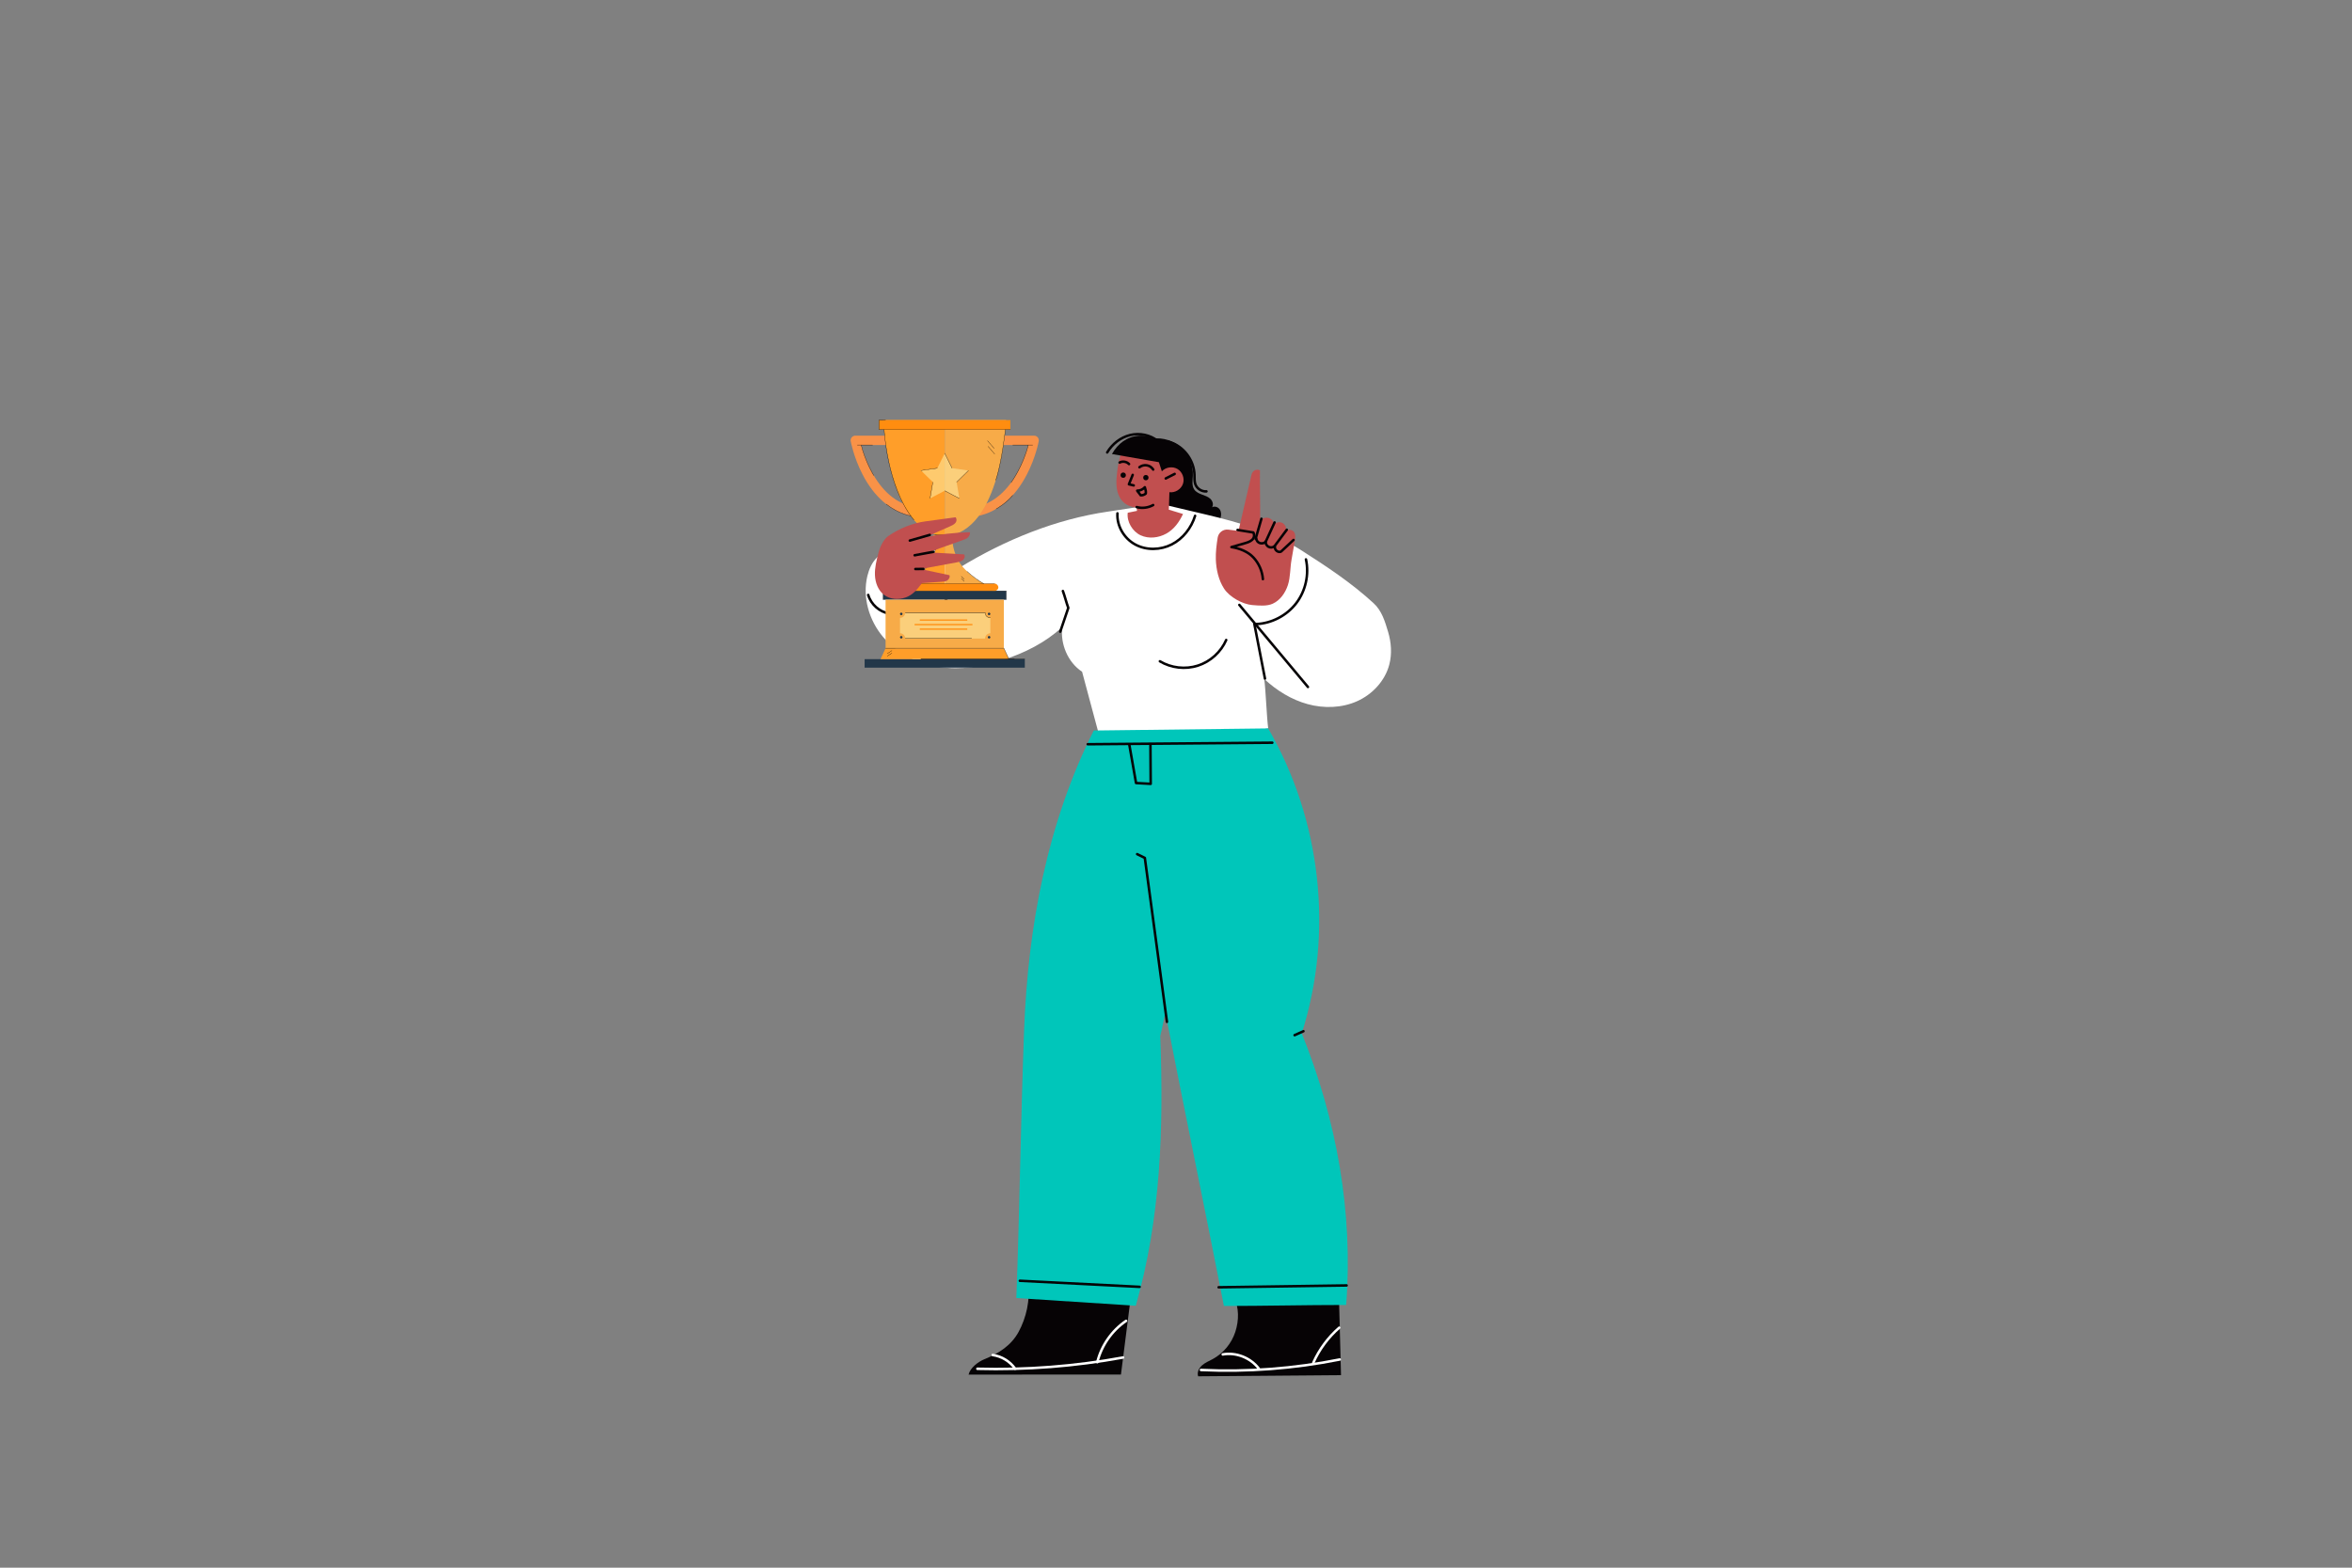 <?xml version="1.0" encoding="UTF-8"?> <svg xmlns="http://www.w3.org/2000/svg" id="OBJECTS" viewBox="0 0 750 500"><rect x="0" y="0" width="750" height="500" fill="#808080" stroke="none"/><defs><style> .cls-1 { fill: #c14f4f; } .cls-2 { fill: #ff9e29; } .cls-3 { fill: #fff; } .cls-4 { opacity: .6; } .cls-5 { stroke: #060305; } .cls-5, .cls-6 { fill: none; stroke-linecap: round; stroke-linejoin: round; stroke-width: .8px; } .cls-7 { fill: #f7ab48; } .cls-8 { fill: #060305; } .cls-9 { fill: #ff8d10; } .cls-10 { fill: #f99247; } .cls-6 { stroke: #fff; } .cls-11 { fill: #fde79d; } .cls-12 { fill: #223749; } .cls-13 { fill: #00c6ba; } </style></defs><g><path class="cls-8" d="m427.62,438.59c-.23-8.59-.45-17.17-.68-25.76-11.29.42-22.18.41-33.47.83,1.66,3.46,1.63,7.45.45,11.11-1.18,3.66-3.8,6.83-7.17,8.67-1.16.64-2.42,1.13-3.42,2s-1.69,2.26-1.27,3.52l45.55-.37Z"></path><g><path class="cls-6" d="m427.2,433.6c-14.54,2.91-29.43,4.04-44.24,3.34"></path><path class="cls-6" d="m427.05,423.46c-3.51,3.06-6.35,6.89-8.25,11.14"></path><path class="cls-6" d="m401.4,436.5c-2.61-3.46-7.23-5.28-11.49-4.52"></path></g></g><g><path class="cls-8" d="m357.45,438.38c1.11-8.78,2.23-17.56,3.34-26.33-11.09-.8-22.01-1.71-33.09-2.51.95,4.92-.49,10.82-2.87,15.22-2.39,4.4-6.33,6.88-10.97,8.77-2.03.83-4.51,2.76-5,4.89l48.6-.03Z"></path><g><path class="cls-6" d="m358.13,432.96c-15.3,2.81-30.9,4.02-46.46,3.6"></path><path class="cls-6" d="m359.07,421.29c-4.52,3.08-7.85,7.86-9.17,13.17"></path><path class="cls-6" d="m323.69,436.53c-1.64-2.35-4.29-3.96-7.13-4.36"></path></g></g><g><path class="cls-5" d="m384.71,156.72c-1.51.13-3.05-.87-3.55-2.3-.33-.95-.24-1.99-.27-3-.14-4.25-2.89-8.3-6.78-10.01-1.32-.58-2.87-.89-4.19-.31"></path><path class="cls-8" d="m387.89,167.46c.55-.73,1.08-1.51,1.34-2.38s.22-1.89-.31-2.64-1.63-1.11-2.42-.65c.56-.83.18-2.02-.55-2.7s-1.72-1-2.66-1.35-1.91-.79-2.47-1.62c-.84-1.24-.51-2.89-.44-4.39.16-3.31-1.21-6.66-3.65-8.91-2.43-2.25-5.89-3.35-9.17-2.93-2.74,9.94-2.64,20.44.81,30.15l19.51-2.59Z"></path></g><g><path class="cls-3" d="m306.05,181c14.44-8.8,30.55-15.39,47.28-17.83,3.23-.47,6.38-.98,9.61-1.46.95,1.51,2.79,2.42,4.57,2.25s3.91-1.14,4.57-2.8c4.19.99,8.37,1.98,12.56,2.97,10.63,2.52,21.21,5.56,30.41,11.44,8.07,5.16,15.93,10.35,22.97,16.83,2.6,2.39,3.58,5.7,4.6,9.08s1.29,7.04.4,10.46c-1.35,5.2-5.38,9.52-10.28,11.71-4.91,2.19-10.6,2.34-15.78.92-5.18-1.42-9.87-4.35-13.82-8.01.48,3.57.78,12.18,1.26,15.75-17.67,3.5-35.41,1.79-53.08,5.29-2.08-7.86-4.19-15.49-6.27-23.36-4.53-2.97-7-8.86-6.32-14.23-5.39,4.91-11.83,8.19-18.76,10.42s-13.53,3.31-20.4,2.29c-6.86-1.02-13.5-4.27-17.98-9.57s-6.63-12.68-5.01-19.43c.52-2.15,1.43-4.26,2.99-5.82,1.54-1.54,3.61-2.45,5.72-2.99,7.37-1.88,15.81.28,20.77,6.06Z"></path><g><g><path class="cls-5" d="m300.18,189.29c2.93,2.98,3.89,7.74,2.34,11.62"></path><path class="cls-5" d="m291.88,192.2c-1.81,2.59-5.17,4.01-8.29,3.5s-5.85-2.92-6.74-5.95"></path></g><path class="cls-5" d="m381.09,164.52c-1.19,3.85-3.86,7.29-7.45,9.12s-8.08,1.95-11.63.03-5.94-5.92-5.68-9.94"></path><path class="cls-5" d="m395.2,192.93c7.29,8.72,14.58,17.44,21.87,26.17"></path><path class="cls-5" d="m416.44,178.41c1.06,4.82-.11,10.09-3.12,14-3.01,3.92-7.79,6.41-12.72,6.63"></path><path class="cls-5" d="m403.37,216.43c-1.13-5.82-2.26-11.63-3.39-17.45"></path><path class="cls-5" d="m391.01,204.12c-1.67,3.84-5.05,6.9-9.04,8.18s-8.52.76-12.11-1.39"></path><path class="cls-5" d="m338.09,201.46c.86-2.53,1.71-5.05,2.57-7.58-.64-1.73-1.09-3.65-1.73-5.38"></path></g></g><g><g><path class="cls-1" d="m359.62,163.53c.95-.18,1.99-.42,2.95-.6-.07-.37-.07-.68-.14-1.04-6.86-.64-6.55-7.52-6.37-9.59.43-5.1,1.51-10.76,4.6-10.38,3.14.59,4.65,1.53,7.79,2.12.64,2.14,1.4,4.13,2.04,6.28,1.23-1.35,3.44-1.67,5-.73,1.57.94,2.33,3.03,1.72,4.75s-2.5,2.89-4.31,2.64c-.04,1.86-.14,3.72-.18,5.58,1.46.49,3.06.88,4.52,1.37-1.21,2.57-2.83,4.86-5.32,6.25s-5.62,1.74-8.21.54-4.47-4.36-4.1-7.18Z"></path><g><circle class="cls-8" cx="365.39" cy="152.34" r=".85"></circle><circle class="cls-8" cx="358.17" cy="151.55" r=".85"></circle><path class="cls-5" d="m367.73,149.76c-.45-.71-1.2-1.21-2.03-1.35s-1.71.09-2.36.61"></path><path class="cls-5" d="m360.02,148.01c-.75-.79-2.04-1-3-.49"></path><path class="cls-5" d="m361.19,151.46l-1.2,3c.48.12,1.04.25,1.53.36"></path><path class="cls-5" d="m363.73,157.97c.56.06,1.2-.17,1.63-.55.12-.71-.1-1.33-.3-2.02-.6.69-1.51,1.1-2.43,1.09.26.46.83,1.02,1.1,1.48Z"></path></g><g><path class="cls-5" d="m367.72,161.08c-1.58.88-3.51,1.12-5.26.65"></path><path class="cls-5" d="m374.57,151.15l-2.84,1.45"></path></g></g><g><path class="cls-5" d="m369.23,140.69c-2.42-2-5.82-2.68-8.87-1.93s-5.7,2.84-7.3,5.54"></path><path class="cls-8" d="m354.58,144.81c5.85,1.02,11.7,2.04,17.55,3.06.11-1.43.5-2.86.6-4.3-2.26-3.06-5.72-4.86-9.51-4.61s-6.8,2.52-8.64,5.85Z"></path></g></g><g><path class="cls-1" d="m399.39,192.99c-3.18-.26-7.32-2.57-9.06-5.25s-2.52-6.08-2.63-9.35c-.07-2.33.23-4.62.59-6.92.26-1.62,1.75-2.75,3.38-2.55l3.25.41c1.39-5.92,2.77-12.03,4.16-17.95.13-.56.53-1.11,1.04-1.38s1.15-.26,1.65.02c-.07,5.32.13,10.63.06,15.95.59-.7,1.83-1.02,2.71-.77s1.58,1.03,1.73,1.93c.73-.53,1.88-.79,2.67-.34s1.27,1.38,1.18,2.28c.85-.31,2.1-.08,2.57.69.5.82.35,1.86.19,2.8-.35,1.98-.7,3.97-1.04,5.95-.46,2.61-.34,5.54-1.15,8.06-.82,2.52-2.45,4.89-4.86,5.98-1.84.84-4.32.61-6.45.43Z"></path><path class="cls-5" d="m394.63,169.02l5.02.81c.45.78.28,1.76-.39,2.36s-1.57.86-2.43,1.11c-1.39.4-2.77.79-4.16,1.19,2.53.37,5.29,1.44,7.03,3.32,1.74,1.87,2.82,4.35,3.01,6.9"></path><g><path class="cls-5" d="m410.32,168.96c-1.31,1.76-2.62,3.52-3.93,5.28"></path><path class="cls-5" d="m406.43,166.63c-.97,2.1-1.93,4.2-2.9,6.31"></path><path class="cls-5" d="m402.24,165.45c-.62,2.13-1.23,4.25-1.85,6.38"></path><path class="cls-5" d="m406.32,174.29c-.53.37-1.27.41-1.84.09s-.93-.96-.91-1.61c-.39.52-1.2.64-1.82.45s-1.1-.78-1.15-1.43"></path><path class="cls-5" d="m412.47,172.22c-1.29,1.2-2.58,2.41-3.87,3.61-.39.36-1.07.2-1.49-.12s-.66-.87-.59-1.39"></path></g></g><g><path class="cls-2" d="m298.87,169.23s.9,7.58-4.27,12.57c-5.17,4.99-8.06,4.75-8.54,6.67h15.19v-20.44l-2.38,1.2Z"></path><path class="cls-7" d="m303.64,169.23s-.9,7.58,4.27,12.57c5.17,4.99,8.06,4.75,8.54,6.67h-15.19v-20.44l2.38,1.2Z"></path><path class="cls-10" d="m290.71,164.59c-6.45-1.34-11.87-5.92-15.66-13.26-2.81-5.43-3.74-10.41-3.78-10.62-.08-.43.04-.88.32-1.22.28-.34.7-.54,1.14-.54h10.5v2.98h-8.62c.49,1.85,1.46,4.92,3.11,8.1,3.41,6.56,7.98,10.48,13.59,11.65l-.61,2.91Z"></path><path class="cls-10" d="m311.8,164.59l-.61-2.91c5.6-1.16,10.18-5.08,13.59-11.65,1.65-3.18,2.62-6.25,3.11-8.1h-8.62v-2.98h10.5c.44,0,.86.2,1.14.54.28.34.4.79.32,1.22-.04.21-.97,5.19-3.78,10.62-3.79,7.33-9.21,11.92-15.66,13.26Z"></path><path class="cls-2" d="m301.25,133.99h-19.58s1.4,35.84,19.58,37.04v-37.04h0Z"></path><path class="cls-7" d="m320.83,133.99h-19.58v37.04c18.18-1.2,19.58-37.04,19.58-37.04h0Z"></path><path class="cls-2" d="m301.25,170.67h-3.15c-.43,0-.78.35-.78.78s.35.78.78.78h3.15v-1.56Z"></path><path class="cls-7" d="m301.25,170.67h3.15c.43,0,.78.35.78.78s-.35.78-.78.78h-3.15v-1.56Z"></path><rect class="cls-12" x="281.64" y="188.47" width="39.23" height="2.81"></rect><rect class="cls-9" x="280.31" y="133.99" width="41.89" height="3.01"></rect><path d="m322.2,137.04h-41.94v-3.1h2.13s.05.02.05.05-.02.05-.05.05h-2.04v2.92h41.84s.05.02.05.05-.02.05-.05.05Z"></path><rect class="cls-7" x="282.39" y="191.27" width="37.72" height="15.47"></rect><rect class="cls-12" x="275.71" y="210.23" width="51.08" height="2.71"></rect><polygon class="cls-2" points="321.72 210.23 280.79 210.23 282.39 206.74 320.11 206.74 321.72 210.23"></polygon><g class="cls-4"><polygon class="cls-11" points="301.25 144.57 303.59 149.31 308.82 150.07 305.04 153.76 305.93 158.97 301.25 156.51 296.57 158.97 297.47 153.76 293.68 150.07 298.91 149.31 301.25 144.57"></polygon></g><rect class="cls-9" x="284.04" y="186.14" width="34.31" height="2.32" rx="1.16" ry="1.16"></rect><g class="cls-4"><path class="cls-11" d="m315.8,201.97v-4.91c-.93,0-1.68-.75-1.68-1.68h-25.46c0,.93-.75,1.68-1.68,1.68v4.91c.93,0,1.68.75,1.68,1.68h25.46c0-.93.75-1.68,1.68-1.68Z"></path></g><path class="cls-12" d="m315.8,195.8c0,.22-.18.4-.4.4s-.4-.18-.4-.4.18-.4.4-.4.4.18.4.4Z"></path><path class="cls-12" d="m315.8,203.25c0,.22-.18.4-.4.4s-.4-.18-.4-.4.18-.4.4-.4.4.18.4.4Z"></path><path class="cls-12" d="m287.79,195.8c0,.22-.18.4-.4.4s-.4-.18-.4-.4.18-.4.4-.4.4.18.4.4Z"></path><path class="cls-12" d="m287.79,203.25c0,.22-.18.4-.4.4s-.4-.18-.4-.4.18-.4.4-.4.4.18.4.4Z"></path><rect class="cls-9" x="293.3" y="197.56" width="15.14" height=".4"></rect><rect class="cls-9" x="291.65" y="199.01" width="18.44" height=".4"></rect><rect class="cls-9" x="293.3" y="200.46" width="15.14" height=".4"></rect><path d="m285.06,186.2s-.05-.02-.05-.05.02-.05.05-.05h32.11s.05.01.05.04-.02.05-.05.05h-32.11Z"></path><path d="m304.4,170.71h-6.3s-.05-.02-.05-.05.02-.05.05-.05h6.3s.05.02.05.05-.02.05-.05.05Z"></path><path d="m304.4,172.28h-6.3s-.05-.02-.05-.05.02-.05.05-.05h6.3s.05.02.05.05-.02.05-.05.05Z"></path><path d="m293.55,182.81s-.03,0-.04-.02c-.01-.02,0-.05.02-.06.01,0,1.12-.69,2.32-2.31,1.11-1.5,2.52-4.14,2.96-8.18,0-.02.03-.04.05-.04.02,0,.04.03.04.05-.45,4.06-1.87,6.71-2.98,8.22-1.21,1.64-2.33,2.32-2.34,2.33,0,0-.02,0-.02,0Z"></path><path d="m313.71,186.2s-.01,0-.02,0c-.02,0-1.99-.94-5.34-3.92-.02-.02-.02-.05,0-.06.02-.02.05-.02.06,0,3.34,2.97,5.3,3.89,5.32,3.9.02.01.03.04.02.06,0,.02-.02.03-.04.03Z"></path><path d="m307.47,184.77s-.02,0-.03-.01l-.93-.9s-.02-.05,0-.06c.02-.02.05-.02.06,0l.93.9s.02.05,0,.06c0,0-.02.01-.03.01Z"></path><path d="m307.47,185.45s-.02,0-.03-.01l-.93-.9s-.02-.05,0-.06c.02-.02.05-.02.06,0l.93.9s.02.05,0,.06c0,0-.02.01-.03.01Z"></path><path d="m291.46,165.93s-.03,0-.04-.02c-1.98-2.4-3.71-5.42-5.15-8.97-1.15-2.83-2.11-6.01-2.87-9.44-1.28-5.84-1.51-10.46-1.51-10.5,0-.03.02-.05.04-.05.03,0,.05.02.05.04,0,.05.23,4.65,1.51,10.49,1.18,5.38,3.53,12.94,8,18.37.02.02.01.05,0,.06,0,0-.02.01-.03.01Z"></path><path d="m317.53,153.2s-.01,0-.02,0c-.02,0-.04-.03-.03-.06,1.8-4.93,3.06-16.04,3.08-16.15,0-.02.03-.04.05-.04.02,0,.04.03.04.05-.01.11-1.28,11.23-3.08,16.17,0,.02-.02.03-.04.03Z"></path><path d="m329.3,141.98h-6.36s-.05-.02-.05-.05.02-.05.05-.05h6.36s.05.02.05.05-.02.05-.05.05Z"></path><path d="m322.4,153.96s-.02,0-.03,0c-.02-.01-.02-.04,0-.06.04-.05,3.84-5.29,5.48-11.97,0-.02.03-.04.06-.03.02,0,.04.03.03.05-1.65,6.7-5.46,11.95-5.5,12,0,.01-.02.02-.04.02Z"></path><path d="m278.25,141.98h-4.87s-.05-.02-.05-.05.02-.05.05-.05h4.87s.05.02.05.05-.02.05-.05.05Z"></path><path d="m278.63,151.7s-.03,0-.04-.02c-.03-.04-2.72-4.41-4.02-9.74,0-.02,0-.05.03-.05.02,0,.05,0,.05.03,1.3,5.31,3.98,9.67,4.01,9.71.01.02,0,.05-.01.06,0,0-.02,0-.02,0Z"></path><path d="m290.42,164.57s0,0,0,0c-.04,0-3.87-.61-7.85-3.75-.02-.02-.02-.04,0-.06.02-.02.04-.02.06,0,3.96,3.13,7.77,3.73,7.81,3.73.02,0,.04.03.04.05,0,.02-.02.04-.04.04Z"></path><path d="m317.65,162.37s-.03,0-.04-.02c-.01-.02,0-.05.02-.06.03-.02,3.22-1.78,5.28-4.36.02-.02.04-.02.06,0,.02.02.02.04,0,.06-2.07,2.59-5.27,4.36-5.31,4.38,0,0-.01,0-.02,0Z"></path><path d="m317.01,143.06s-.03,0-.03-.02l-2.11-2.44s-.01-.05,0-.06c.02-.02.05-.01.06,0l2.11,2.44s.01.05,0,.06c0,0-.02.01-.03.01Z"></path><path d="m317.18,144.86s-.03,0-.03-.02l-2.11-2.44s-.01-.05,0-.06c.02-.02.05-.01.06,0l2.11,2.44s.01.05,0,.06c0,0-.02.01-.03.01Z"></path><path d="m296.57,159.02s0,0,0,0c-.02,0-.04-.03-.04-.05l.89-5.21s.03-.04.05-.04c.02,0,.04.03.04.05l-.89,5.21s-.02.04-.04.04Z"></path><path d="m293.68,150.12s-.04-.02-.04-.04c0-.02.01-.05.04-.05l5.23-.76s.05.01.05.04c0,.02-.01.05-.04.05l-5.23.76s0,0,0,0Z"></path><path d="m303.59,149.36s-.03,0-.04-.03l-2.34-4.74s0-.05.02-.06c.02-.01.05,0,.06.02l2.34,4.74s0,.05-.02.06c0,0-.01,0-.02,0Z"></path><path d="m305.04,153.81s-.02,0-.03-.01c-.02-.02-.02-.05,0-.06l3.79-3.69s.05-.02.06,0c.02.02.02.05,0,.06l-3.79,3.69s-.02.01-.03.01Z"></path><path d="m305.93,159.02s-.01,0-.02,0l-4.68-2.46s-.03-.04-.02-.06c.01-.02.04-.03.06-.02l4.68,2.46s.03.04.02.06c0,.02-.02.02-.04.02Z"></path><path d="m320.87,191.32s-.05-.02-.05-.05v-2.76h-39.14v2.76s-.02.05-.05.05-.05-.02-.05-.05v-2.85h39.32v2.85s-.02.05-.05.05Z"></path><path d="m315.8,197.11s0,0,0,0c-1.58-.14-1.71-1.42-1.72-1.68h-25.41s-.05-.02-.05-.05.02-.05.05-.05h25.5v.05c0,.06-.03,1.48,1.64,1.63.03,0,.04.02.04.05,0,.02-.02.04-.05.04Z"></path><path d="m309.84,203.7h-21.19s-.05-.02-.05-.05.02-.05.05-.05h21.19s.05.02.05.05-.02.05-.05.05Z"></path><path d="m321.72,210.28s-.03,0-.04-.03l-1.59-3.46h-37.69s-.05-.02-.05-.05.02-.05.05-.05h37.75v.03s1.62,3.49,1.62,3.49c.01.02,0,.05-.02.06,0,0-.01,0-.02,0Z"></path><path d="m323.46,210.28h-29.8s-.05-.02-.05-.05.02-.05.05-.05h29.8s.05.02.05.05-.02.05-.05.05Z"></path><path d="m282.95,208.51s-.03,0-.04-.02c-.01-.02,0-.05.01-.06l1.47-.97s.05,0,.06.01c.01.02,0,.05-.01.06l-1.47.97s-.02,0-.02,0Z"></path><path d="m282.95,209.3s-.03,0-.04-.02c-.01-.02,0-.05.01-.06l1.47-.97s.05,0,.06.01c.01.02,0,.05-.01.06l-1.47.97s-.02,0-.02,0Z"></path><path d="m326.79,210.28h-33.14s-.05-.02-.05-.05.02-.05.05-.05h33.14s.05.02.05.05-.02.05-.05.05Z"></path></g><g><path class="cls-1" d="m283.41,170.86c3.41-2.35,7.61-4.03,11.71-4.58l9.58-1.3c.45.52.41,1.25-.03,1.78s-1.09.83-1.72,1.11c-2.66,1.18-5.31,2.36-7.97,3.53,4.69-1.01,9.44-1.54,14.23-1.66.31.48-.15,1.25-.55,1.66s-.96.61-1.49.8c-3.7,1.32-7.4,2.64-11.1,3.96,3.75.16,7.59.49,11.34.65.42.57.18,1.38-.37,1.83s-1.28.59-1.98.72c-3.83.71-7.67,1.42-11.5,2.13,3.05.63,6.14,1.33,9.19,1.96.28.55-.16,1.34-.68,1.67s-1.16.38-1.78.42c-2.1.14-4.19.28-6.29.43-1.43,1.94-2.9,3.75-5.17,4.57s-4.97.65-6.9-.79c-1.92-1.44-2.83-3.91-2.93-6.31-.1-2.4.51-4.76,1.11-7.08.51-1.98,1.6-4.35,3.29-5.51Z"></path><g><path class="cls-5" d="m294.47,181.46l-2.58.02"></path><path class="cls-5" d="m297.67,175.99l-6.01,1.11"></path><path class="cls-5" d="m296.48,170.6l-6.36,1.81"></path></g></g><g><path class="cls-13" d="m404.4,232.33c16.95,29.28,20.91,65.22,10.7,97.24,11.12,27.55,16.45,57.19,14.16,86.64-12.98,0-26.01.32-38.98.32-6.1-31.18-12.56-62.27-18.65-93.45-.63,2.4-1.02,4.92-1.65,7.32,1.11,29.88.15,58.14-7.8,86.06-12.73-.83-25.36-1.62-38.09-2.46,1.06-28.54,1.4-56.88,2.47-85.42,1.23-32.84,7.33-66,22.22-95.59l55.62-.67Z"></path><g><path class="cls-5" d="m372.11,325.91c-2.35-17.43-4.7-34.86-7.05-52.29-.82-.34-1.62-.86-2.45-1.2"></path><g><path class="cls-5" d="m405.71,236.88c-19.62.16-39.24.32-58.86.49"></path><path class="cls-5" d="m366.85,237.38c.03,4.21.05,8.41.08,12.62-1.5-.03-3.17-.23-4.67-.26-.68-4.09-1.46-8.11-2.14-12.2"></path></g><path class="cls-5" d="m415.64,328.9l-2.82,1.26"></path><path class="cls-5" d="m429.4,409.98c-13.6.2-27.21.39-40.81.59"></path><path class="cls-5" d="m363.39,410.43c-12.73-.65-25.45-1.3-38.18-1.94"></path></g></g></svg> 